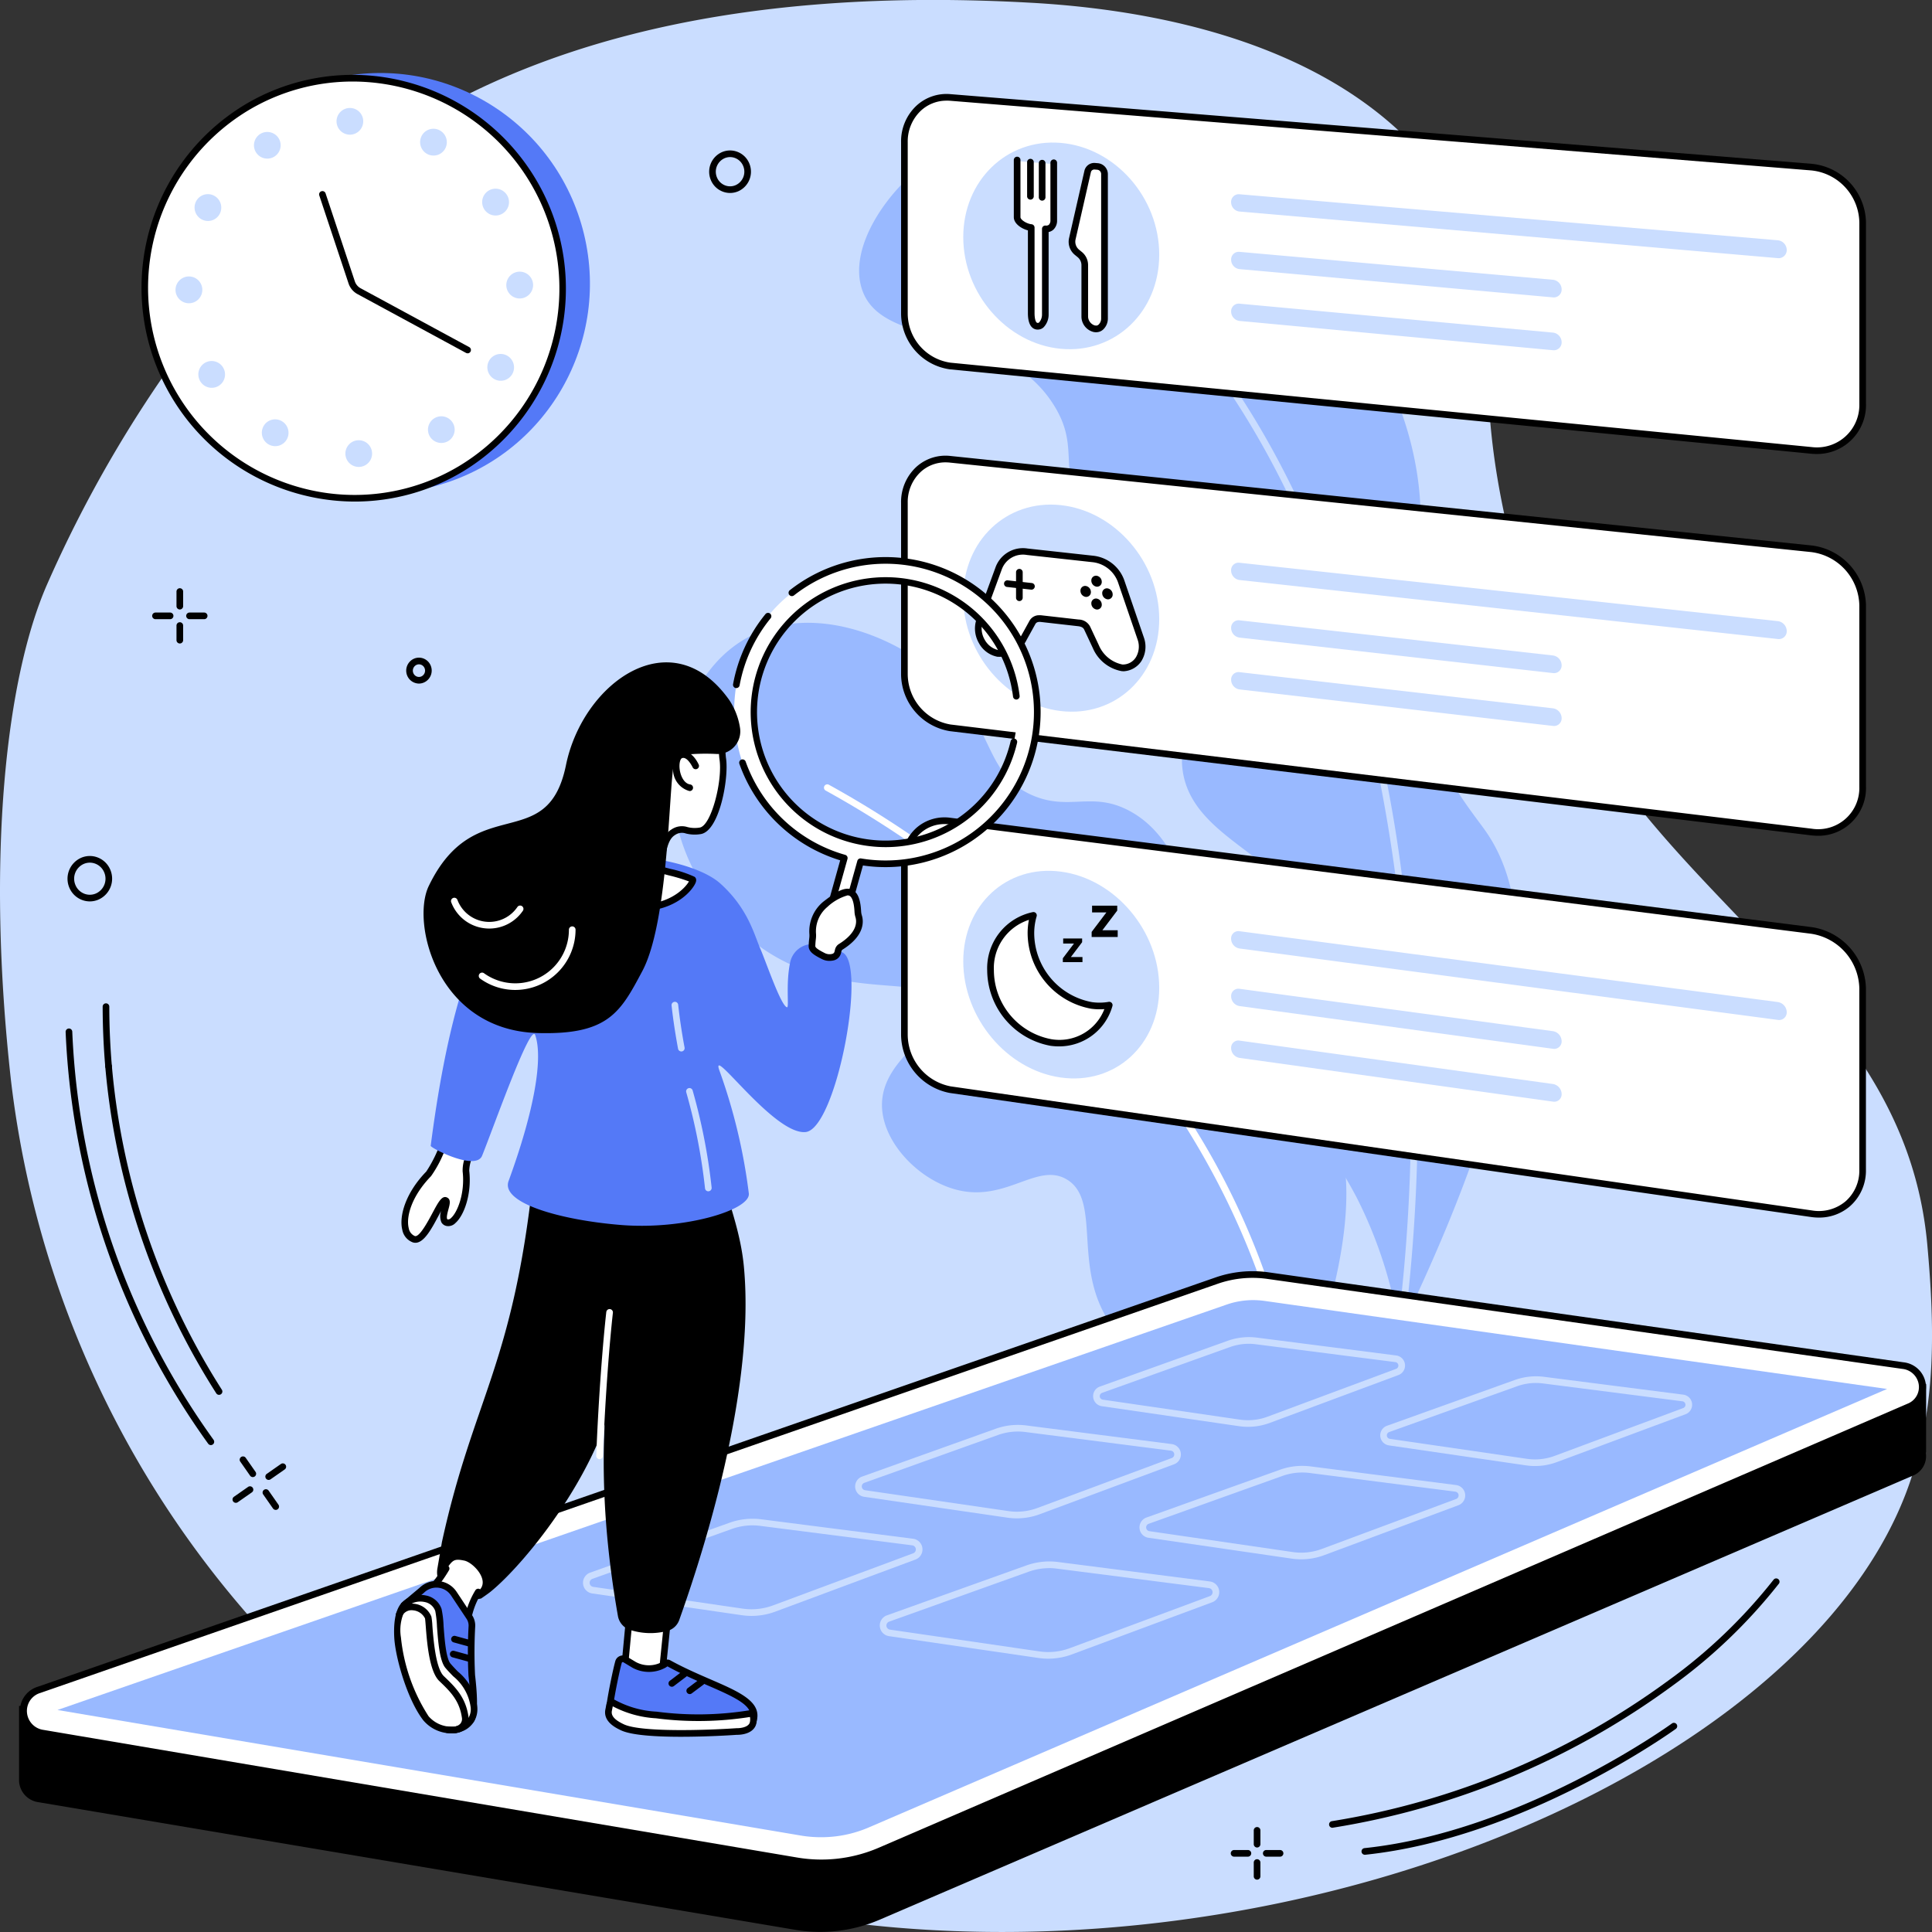 <svg id="Kids_routine_app" data-name="Kids routine app" xmlns="http://www.w3.org/2000/svg" width="215.047" height="215.047" viewBox="0 0 215.047 215.047">
  <rect x="0" y="0" width="215.047" height="215.047" fill="#333333" stroke="none"/>
  <path id="Path_29126" data-name="Path 29126" d="M246.951,251.877c-4.647,10.444-6.868,30.44-4.1,55.31a110.12,110.12,0,0,0,38.19,71.2c56.684,46.909,159.766,16.791,173.507-27.4,2.493-8.016,2.475-15.934,1.613-25.448-2.743-30.259-34.785-39.252-44.5-71.381-8.843-29.238-.125-32.529-8.394-45.527-9.829-15.45-30-20.38-46.8-21.326-30.453-1.715-63.132,3.03-84.8,26.658A140.121,140.121,0,0,0,246.951,251.877Z" transform="translate(-241.637 -186.994)" fill="#caddff"/>
  <g id="Group_26274" data-name="Group 26274" transform="translate(74.881 14.808)">
    <g id="Group_26272" data-name="Group 26272" transform="translate(0 54.509)">
      <path id="Path_29127" data-name="Path 29127" d="M586.99,556.34c1.1-2.572,8.291-19.724,5.5-30.039a11.018,11.018,0,0,0-2.922-5.495c-3.857-3.657-8-.969-11.074-3.648-4.06-3.533.957-10.107-3.248-20.023-1.009-2.378-2.579-6.082-6.27-8.052-4.121-2.2-6.644.024-10.726-1.7-5.091-2.155-4.357-6.964-9.036-11.969-4.929-5.273-14.771-9.593-22.292-5.851-6.558,3.263-8.866,11.42-8.769,17.063.143,8.338,5.606,15.351,11.472,18.711,8.432,4.83,17.258,1.861,18.288,5.173.959,3.084-6.652,5.789-6.472,11.505.126,3.991,4.005,8.03,8.078,9.186,5.645,1.6,9.128-3.049,12.461-1.105,3.494,2.038,1.285,8.1,3.629,13.752C567.542,548.508,572.851,553.567,586.99,556.34Z" transform="translate(-518.149 -468.148)" fill="#99b9ff"/>
      <path id="Path_29128" data-name="Path 29128" d="M638.764,609.484a.37.37,0,0,1-.364-.306c-4.048-23.3-17.894-40.368-28.8-50.588a111.941,111.941,0,0,0-22.919-16.765.37.37,0,1,1,.334-.66A112.762,112.762,0,0,1,610.11,558.05a104.8,104.8,0,0,1,17.537,21.2,83.779,83.779,0,0,1,11.481,29.8.37.37,0,0,1-.3.428A.376.376,0,0,1,638.764,609.484Z" transform="translate(-569.635 -523.134)" fill="#fff"/>
    </g>
    <g id="Group_26273" data-name="Group 26273" transform="translate(20.753)">
      <path id="Path_29129" data-name="Path 29129" d="M662.48,380.449c16.139-33.365,14.726-48.257,9.614-55.63-1.526-2.2-5.156-6.325-7.2-13.312-2.646-9.063-.046-14.134-.073-21.576-.053-14.557-10.127-28.853-21.621-35.984-8.03-4.981-23.62-10.727-33.6-3.422-4.218,3.089-8.568,9.344-6.928,14.03,2.348,6.707,15.4,3.551,21.245,12.668,3.189,4.974.24,7.327,3.671,12.58,5.406,8.278,15.243,6.288,16.972,12.085,1.674,5.614-7.216,8.944-6.232,16.107,1.123,8.172,13.033,9.711,13.257,17.554.133,4.67-4.062,5.086-4.493,10.489-.524,6.574,5.4,9.548,10.626,19.54A49.491,49.491,0,0,1,662.48,380.449Z" transform="translate(-602.325 -247.057)" fill="#99b9ff"/>
      <path id="Path_29130" data-name="Path 29130" d="M722.633,398.9l-.04,0a.37.37,0,0,1-.328-.408c3.15-28.84-.382-59.708-9.447-82.572-6.25-15.764-14.38-25.684-20.1-31.23-6.2-6.008-10.978-8.32-11.025-8.343a.37.37,0,0,1,.318-.668c.2.094,4.914,2.371,11.193,8.452,5.781,5.6,14,15.611,20.3,31.517a155.5,155.5,0,0,1,8.971,36.349A195.172,195.172,0,0,1,723,398.566.37.37,0,0,1,722.633,398.9Z" transform="translate(-661.967 -268.591)" fill="#caddff"/>
    </g>
  </g>
  <g id="Group_26276" data-name="Group 26276" transform="translate(2.125 141.494)">
    <path id="Path_29131" data-name="Path 29131" d="M462.528,753.8H447.316v3.8l-57.955-8.178a12.227,12.227,0,0,0-5.7.548l-124,42.912v-3.241h-9.407V798h0a2.5,2.5,0,0,0,2.182,2.357l84.208,14.2a16.749,16.749,0,0,0,9.377-1.115l115.005-49.427a2.333,2.333,0,0,0,1.457-2.583h.037Z" transform="translate(-250.257 -741.249)"/>
    <g id="Group_26275" data-name="Group 26275" transform="translate(0.09)">
      <path id="Path_29132" data-name="Path 29132" d="M253.856,764.364a2.476,2.476,0,0,0,.444,4.82l83.87,14.2a16.62,16.62,0,0,0,9.339-1.115L462.052,732.84a2.378,2.378,0,0,0-.676-4.572l-70.71-10.018a12.13,12.13,0,0,0-5.675.548Z" transform="translate(-251.752 -717.761)" fill="#fff"/>
      <path id="Path_29133" data-name="Path 29133" d="M339.838,782.859a17.149,17.149,0,0,1-2.865-.241l-83.854-14.2a2.872,2.872,0,0,1-2.487-2.58,2.808,2.808,0,0,1,1.977-2.951L383.72,717.323a12.574,12.574,0,0,1,5.866-.567l70.7,10.018a2.8,2.8,0,0,1,2.466,2.361,2.7,2.7,0,0,1-1.686,2.913L346.541,781.475A16.9,16.9,0,0,1,339.838,782.859Zm-87.095-19.623.134.347a2.085,2.085,0,0,0-1.468,2.192,2.133,2.133,0,0,0,1.847,1.917l83.854,14.2a16.138,16.138,0,0,0,9.108-1.087l114.521-49.427a1.981,1.981,0,0,0,1.237-2.137,2.054,2.054,0,0,0-1.809-1.732l-70.7-10.018a11.749,11.749,0,0,0-5.483.529L252.878,763.583Z" transform="translate(-250.62 -716.633)"/>
    </g>
    <path id="Path_29134" data-name="Path 29134" d="M352.587,789.473a13.6,13.6,0,0,1-2.259-.189L267.6,775.31l130.147-45.128a8.965,8.965,0,0,1,2.943-.494,9.067,9.067,0,0,1,1.265.089l69.294,9.8L357.911,788.381A13.385,13.385,0,0,1,352.587,789.473Z" transform="translate(-263.328 -726.469)" fill="#99b9ff"/>
    <path id="Path_29135" data-name="Path 29135" d="M722.769,756.389a6.955,6.955,0,0,1-1-.073L706.5,754.093a1.131,1.131,0,0,1-.218-2.183l14.239-5.1a7.007,7.007,0,0,1,3.236-.351l15.507,1.987a1.13,1.13,0,0,1,.251,2.181L725.2,755.952A6.989,6.989,0,0,1,722.769,756.389Zm.108-9.244a6.264,6.264,0,0,0-2.106.364l-14.239,5.1a.391.391,0,0,0,.075.755l15.266,2.224a6.249,6.249,0,0,0,3.072-.326l14.312-5.323a.391.391,0,0,0-.086-.754L723.665,747.2A6.2,6.2,0,0,0,722.878,747.145Z" transform="translate(-585.986 -739.066)" fill="#caddff"/>
    <path id="Path_29136" data-name="Path 29136" d="M838.011,774.085a6.933,6.933,0,0,1-1-.072l-15.266-2.224a1.131,1.131,0,0,1-.218-2.183l14.239-5.1a7,7,0,0,1,3.236-.351l15.507,1.986a1.131,1.131,0,0,1,.25,2.181l-14.312,5.323A6.989,6.989,0,0,1,838.011,774.085Zm.108-9.244a6.269,6.269,0,0,0-2.106.364l-14.239,5.1a.391.391,0,0,0,.075.755l15.266,2.224a6.248,6.248,0,0,0,3.072-.326l14.312-5.323a.391.391,0,0,0-.087-.754l-15.507-1.987A6.242,6.242,0,0,0,838.119,764.842Z" transform="translate(-669.272 -752.399)" fill="#caddff"/>
    <path id="Path_29137" data-name="Path 29137" d="M622.459,796.425a7.219,7.219,0,0,1-1.045-.075l-15.958-2.324a1.165,1.165,0,0,1-.224-2.25l14.884-5.327a7.306,7.306,0,0,1,3.375-.366l16.209,2.076a1.165,1.165,0,0,1,.258,2.247L625,795.969A7.294,7.294,0,0,1,622.459,796.425Zm.113-9.662a6.564,6.564,0,0,0-2.207.382l-14.884,5.327a.425.425,0,0,0,.082.821l15.958,2.324a6.549,6.549,0,0,0,3.219-.342l14.961-5.564a.425.425,0,0,0-.094-.82L623.4,786.815A6.53,6.53,0,0,0,622.572,786.762Z" transform="translate(-511.399 -768.915)" fill="#caddff"/>
    <path id="Path_29138" data-name="Path 29138" d="M742.919,814.922a7.239,7.239,0,0,1-1.044-.075l-15.958-2.324a1.165,1.165,0,0,1-.225-2.25l14.884-5.327a7.3,7.3,0,0,1,3.375-.367l16.209,2.077a1.165,1.165,0,0,1,.258,2.247l-14.96,5.564A7.3,7.3,0,0,1,742.919,814.922Zm.114-9.662a6.565,6.565,0,0,0-2.207.382l-14.884,5.327a.425.425,0,0,0,.082.821l15.958,2.324a6.55,6.55,0,0,0,3.219-.341l14.961-5.564a.425.425,0,0,0-.094-.82l-16.209-2.077A6.478,6.478,0,0,0,743.032,805.26Z" transform="translate(-600.21 -782.852)" fill="#caddff"/>
    <path id="Path_29139" data-name="Path 29139" d="M507.779,839.2a7.519,7.519,0,0,1-1.088-.079L490.046,836.7a1.2,1.2,0,0,1-.231-2.316l15.526-5.557a7.6,7.6,0,0,1,3.513-.381l16.908,2.166a1.2,1.2,0,0,1,.266,2.314l-15.605,5.8A7.6,7.6,0,0,1,507.779,839.2Zm.118-10.079a6.866,6.866,0,0,0-2.307.4l-15.526,5.557a.46.46,0,0,0,.089.888L506.8,838.39a6.851,6.851,0,0,0,3.366-.357l15.605-5.8a.46.46,0,0,0-.1-.887l-16.908-2.166A6.815,6.815,0,0,0,507.9,829.122Z" transform="translate(-426.253 -800.831)" fill="#caddff"/>
    <path id="Path_29140" data-name="Path 29140" d="M633.431,858.5a7.551,7.551,0,0,1-1.087-.079L615.7,855.992a1.2,1.2,0,0,1-.231-2.316l15.526-5.557a7.607,7.607,0,0,1,3.513-.381l16.908,2.166a1.2,1.2,0,0,1,.266,2.313l-15.605,5.8A7.591,7.591,0,0,1,633.431,858.5Zm.118-10.079a6.865,6.865,0,0,0-2.308.4l-15.526,5.557a.46.46,0,0,0,.089.887l16.645,2.425a6.856,6.856,0,0,0,3.366-.357l15.605-5.8a.46.46,0,0,0-.1-.887l-16.908-2.166A6.79,6.79,0,0,0,633.549,848.417Z" transform="translate(-518.873 -815.369)" fill="#caddff"/>
  </g>
  <g id="Group_26280" data-name="Group 26280" transform="translate(9.488 2.127)">
    <ellipse id="Ellipse_246" data-name="Ellipse 246" cx="23.25" cy="23.384" rx="23.25" ry="23.384" transform="matrix(0.966, -0.259, 0.259, 0.966, 4.394, 12.814)" fill="#5479f7"/>
    <g id="Group_26279" data-name="Group 26279" transform="translate(0 0)">
      <g id="Group_26277" data-name="Group 26277" transform="translate(0)">
        <ellipse id="Ellipse_247" data-name="Ellipse 247" cx="23.25" cy="23.384" rx="23.25" ry="23.384" transform="matrix(0.939, -0.344, 0.344, 0.939, 0, 16.002)" fill="#fff"/>
        <path id="Path_29141" data-name="Path 29141" d="M329.216,268.3a23.8,23.8,0,0,1-12.267-44.158,23.365,23.365,0,0,1,17.836-2.607,23.8,23.8,0,0,1,6.447,43.429A23.358,23.358,0,0,1,329.216,268.3Zm-.25-46.754a22.619,22.619,0,0,0-11.637,3.231,23.06,23.06,0,0,0,6.249,42.077,22.631,22.631,0,0,0,17.275-2.525,23.05,23.05,0,0,0-11.886-42.783Z" transform="translate(-299.213 -214.598)"/>
      </g>
      <path id="Path_29142" data-name="Path 29142" d="M402.213,291.239a.371.371,0,0,1-.176-.045l-12.072-6.542a2.1,2.1,0,0,1-1-1.191l-3.264-9.816a.37.37,0,0,1,.7-.233l3.264,9.816a1.368,1.368,0,0,0,.649.774l12.072,6.542a.37.37,0,0,1-.176.7Z" transform="translate(-359.658 -254.042)"/>
      <g id="Group_26278" data-name="Group 26278" transform="translate(10.048 9.893)">
        <path id="Path_29143" data-name="Path 29143" d="M359.071,247.284a1.485,1.485,0,1,1-2.038-.521A1.493,1.493,0,0,1,359.071,247.284Z" transform="translate(-347.575 -243.889)" fill="#caddff"/>
        <path id="Path_29144" data-name="Path 29144" d="M331.691,274.84a1.5,1.5,0,0,1,.576,2.032,1.479,1.479,0,0,1-2.021.571,1.5,1.5,0,0,1-.576-2.032A1.479,1.479,0,0,1,331.691,274.84Z" transform="translate(-327.361 -265.058)" fill="#caddff"/>
        <path id="Path_29145" data-name="Path 29145" d="M322.339,311.8a1.492,1.492,0,1,1-1.462,1.51A1.5,1.5,0,0,1,322.339,311.8Z" transform="translate(-320.877 -293.049)" fill="#caddff"/>
        <ellipse id="Ellipse_248" data-name="Ellipse 248" cx="1.485" cy="1.493" rx="1.485" ry="1.493" transform="translate(2.119 28.764) rotate(-20.118)" fill="#caddff"/>
        <path id="Path_29146" data-name="Path 29146" d="M360.034,377.081a1.479,1.479,0,0,1,2.021-.571,1.5,1.5,0,0,1,.576,2.031,1.479,1.479,0,0,1-2.021.571A1.5,1.5,0,0,1,360.034,377.081Z" transform="translate(-350.239 -341.662)" fill="#caddff"/>
        <path id="Path_29147" data-name="Path 29147" d="M397.573,387.207a1.486,1.486,0,1,1,1.509,1.474A1.483,1.483,0,0,1,397.573,387.207Z" transform="translate(-378.664 -348.728)" fill="#caddff"/>
        <path id="Path_29148" data-name="Path 29148" d="M435.053,377.143a1.485,1.485,0,1,1,2.038.521A1.493,1.493,0,0,1,435.053,377.143Z" transform="translate(-406.745 -340.585)" fill="#caddff"/>
        <path id="Path_29149" data-name="Path 29149" d="M462.432,349.587a1.5,1.5,0,0,1-.576-2.032,1.479,1.479,0,0,1,2.02-.571,1.5,1.5,0,0,1,.576,2.031A1.479,1.479,0,0,1,462.432,349.587Z" transform="translate(-426.958 -319.416)" fill="#caddff"/>
        <path id="Path_29150" data-name="Path 29150" d="M471.785,312.629a1.492,1.492,0,1,1,1.462-1.51A1.5,1.5,0,0,1,471.785,312.629Z" transform="translate(-433.443 -291.426)" fill="#caddff"/>
        <path id="Path_29151" data-name="Path 29151" d="M461.626,274.947a1.493,1.493,0,1,1,.512-2.045A1.485,1.485,0,0,1,461.626,274.947Z" transform="translate(-425.231 -263.192)" fill="#caddff"/>
        <ellipse id="Ellipse_249" data-name="Ellipse 249" cx="1.485" cy="1.493" rx="1.485" ry="1.493" transform="matrix(0.939, -0.345, 0.345, 0.939, 26.803, 2.914)" fill="#caddff"/>
        <path id="Path_29152" data-name="Path 29152" d="M396.551,237.221a1.486,1.486,0,1,1-1.509-1.474A1.482,1.482,0,0,1,396.551,237.221Z" transform="translate(-375.656 -235.748)" fill="#caddff"/>
      </g>
    </g>
  </g>
  <g id="Group_26306" data-name="Group 26306" transform="translate(100.297 10.462)">
    <g id="Group_26287" data-name="Group 26287">
      <g id="Group_26281" data-name="Group 26281">
        <path id="Path_29153" data-name="Path 29153" d="M712.622,265.072a5.086,5.086,0,0,1-5.7,5.157l-95.875-9.394a5.91,5.91,0,0,1-5.09-5.884V235.919a4.762,4.762,0,0,1,5.09-4.974l95.875,7.755a6.3,6.3,0,0,1,5.7,6.176Z" transform="translate(-605.59 -230.559)" fill="#fff"/>
        <path id="Path_29154" data-name="Path 29154" d="M706.359,269.5q-.3,0-.6-.03l-95.875-9.394a6.3,6.3,0,0,1-5.423-6.252V234.788a5.426,5.426,0,0,1,1.707-4.053,4.924,4.924,0,0,1,3.782-1.289l95.875,7.755a6.685,6.685,0,0,1,6.037,6.545v20.2a5.44,5.44,0,0,1-5.5,5.554Zm-96.832-39.328a4.176,4.176,0,0,0-2.858,1.111,4.7,4.7,0,0,0-1.469,3.509V253.82a5.542,5.542,0,0,0,4.756,5.516l95.875,9.395a4.716,4.716,0,0,0,5.292-4.789v-20.2a5.932,5.932,0,0,0-5.358-5.807l-95.875-7.755C609.768,230.173,609.647,230.169,609.527,230.169Z" transform="translate(-604.46 -229.429)"/>
      </g>
      <g id="Group_26282" data-name="Group 26282" transform="translate(36.735 11.158)">
        <path id="Path_29155" data-name="Path 29155" d="M815.306,280.89a.9.9,0,0,1-.989.909l-59.932-5.188a1.049,1.049,0,0,1-.925-1.041.852.852,0,0,1,.925-.882l59.932,5.123A1.1,1.1,0,0,1,815.306,280.89Z" transform="translate(-753.46 -274.686)" fill="#caddff"/>
        <path id="Path_29156" data-name="Path 29156" d="M790.251,304.857a.873.873,0,0,1-.963.894l-34.9-3.147a1.053,1.053,0,0,1-.925-1.044.849.849,0,0,1,.925-.878l34.9,3.109A1.084,1.084,0,0,1,790.251,304.857Z" transform="translate(-753.46 -294.27)" fill="#caddff"/>
        <path id="Path_29157" data-name="Path 29157" d="M790.251,328.367a.87.87,0,0,1-.963.891l-34.9-3.26a1.058,1.058,0,0,1-.925-1.047.846.846,0,0,1,.925-.875l34.9,3.222A1.088,1.088,0,0,1,790.251,328.367Z" transform="translate(-753.46 -311.896)" fill="#caddff"/>
      </g>
      <g id="Group_26286" data-name="Group 26286" transform="translate(6.922 5.405)">
        <path id="Path_29158" data-name="Path 29158" d="M654.351,263.83c0,6.368-4.93,11.056-10.974,10.475-6-.577-10.839-6.142-10.839-12.431s4.836-10.986,10.839-10.487C649.421,251.89,654.351,257.462,654.351,263.83Z" transform="translate(-632.538 -251.35)" fill="#caddff"/>
        <g id="Group_26285" data-name="Group 26285" transform="translate(5.626 1.572)">
          <path id="Path_29159" data-name="Path 29159" d="M657.9,259.8v6.226a1.308,1.308,0,0,0,1.2,1.147v9.518c0,.575.305,1.581.852,1.633l.141.013c.547.052.811-.9.811-1.476v-9.528c.6.053.9-.387.9-.963v-6.24Z" transform="translate(-657.271 -259.29)" fill="#fff"/>
          <path id="Path_29160" data-name="Path 29160" d="M658.045,276.972c-.029,0-.058,0-.087,0l-.028,0-.039-.007c-.368-.042-.965-.339-.965-1.826v-9.21c-.729-.188-1.569-.754-1.569-1.464V258.1a.37.37,0,1,1,.74,0v6.361c0,.29.7.739,1.233.787a.37.37,0,0,1,.336.368v9.518c0,.7.156,1.077.311,1.091l.028,0,.034.006a.2.2,0,0,0,.145-.066,1.325,1.325,0,0,0,.312-.875v-9.528a.37.37,0,0,1,.4-.368.469.469,0,0,0,.372-.095.661.661,0,0,0,.165-.493v-6.4a.37.37,0,1,1,.74,0v6.4a1.377,1.377,0,0,1-.406,1.04,1.107,1.107,0,0,1-.535.267v9.178a2.034,2.034,0,0,1-.554,1.423A.934.934,0,0,1,658.045,276.972Z" transform="translate(-655.357 -257.727)"/>
          <g id="Group_26283" data-name="Group 26283" transform="translate(6.103 0.69)">
            <path id="Path_29161" data-name="Path 29161" d="M685.234,278.992c0,.578-.428,1.193-.979,1.141l-.151-.018a1.426,1.426,0,0,1-1.066-1.335v-5.746a1.522,1.522,0,0,0-.556-1.176l-.308-.252a1.517,1.517,0,0,1-.528-1.49l1.71-7.495a.75.75,0,0,1,.8-.6l.32.026a.853.853,0,0,1,.753.866Z" transform="translate(-681.242 -261.655)" fill="#fff"/>
            <path id="Path_29162" data-name="Path 29162" d="M683.188,279.377c-.033,0-.066,0-.1,0l-.158-.018a1.776,1.776,0,0,1-1.393-1.7v-5.746a1.158,1.158,0,0,0-.42-.89l-.308-.252a1.882,1.882,0,0,1-.654-1.858l1.71-7.495a1.122,1.122,0,0,1,1.2-.881l.319.026a1.226,1.226,0,0,1,1.093,1.234v16.073a1.67,1.67,0,0,1-.519,1.2A1.137,1.137,0,0,1,683.188,279.377Zm-.225-18.112a.38.38,0,0,0-.377.31l-1.71,7.495a1.153,1.153,0,0,0,.4,1.121l.308.252a1.879,1.879,0,0,1,.691,1.462v5.746a1.077,1.077,0,0,0,.731.966l.158.019a.385.385,0,0,0,.289-.117.935.935,0,0,0,.277-.657V261.79a.482.482,0,0,0-.414-.5l-.319-.026Z" transform="translate(-680.111 -260.525)"/>
          </g>
          <g id="Group_26284" data-name="Group 26284" transform="translate(1.481 0.246)">
            <path id="Path_29163" data-name="Path 29163" d="M661.736,263.259a.37.37,0,0,1-.37-.37v-3.8a.37.37,0,0,1,.74,0v3.8A.37.37,0,0,1,661.736,263.259Z" transform="translate(-661.366 -258.724)"/>
            <path id="Path_29164" data-name="Path 29164" d="M667.02,263.708a.37.37,0,0,1-.37-.37v-3.8a.37.37,0,1,1,.74,0v3.8A.37.37,0,0,1,667.02,263.708Z" transform="translate(-665.347 -259.061)"/>
          </g>
        </g>
      </g>
    </g>
    <g id="Group_26298" data-name="Group 26298" transform="translate(0 40.262)">
      <g id="Group_26288" data-name="Group 26288">
        <path id="Path_29165" data-name="Path 29165" d="M712.622,430.73a4.954,4.954,0,0,1-5.7,5.026l-95.875-11.6a6.082,6.082,0,0,1-5.09-6V399.118a4.637,4.637,0,0,1,5.09-4.856l95.875,9.964a6.488,6.488,0,0,1,5.7,6.307Z" transform="translate(-605.59 -393.865)" fill="#fff"/>
        <path id="Path_29166" data-name="Path 29166" d="M706.489,435.037a6.145,6.145,0,0,1-.739-.045l-95.875-11.6a6.471,6.471,0,0,1-5.415-6.368V397.988a5.31,5.31,0,0,1,1.706-4.015,4.839,4.839,0,0,1,3.792-1.209l95.875,9.964a6.87,6.87,0,0,1,6.029,6.675v20.2a5.3,5.3,0,0,1-5.373,5.437Zm-97.072-41.562a4.07,4.07,0,0,0-2.755,1.047,4.58,4.58,0,0,0-1.462,3.466V417.02a5.713,5.713,0,0,0,4.764,5.634l95.875,11.6a4.584,4.584,0,0,0,5.283-4.658V409.4a6.114,6.114,0,0,0-5.366-5.939L609.881,393.5A4.465,4.465,0,0,0,609.416,393.475Z" transform="translate(-604.46 -392.735)"/>
      </g>
      <g id="Group_26289" data-name="Group 26289" transform="translate(36.735 11.908)">
        <path id="Path_29167" data-name="Path 29167" d="M815.306,448.646a.872.872,0,0,1-.989.886l-59.932-6.569a1.079,1.079,0,0,1-.925-1.062.83.83,0,0,1,.925-.86l59.932,6.5A1.134,1.134,0,0,1,815.306,448.646Z" transform="translate(-753.46 -441.036)" fill="#caddff"/>
        <path id="Path_29168" data-name="Path 29168" d="M790.251,472.036a.851.851,0,0,1-.963.872l-34.9-3.951a1.084,1.084,0,0,1-.925-1.066.827.827,0,0,1,.925-.857l34.9,3.913A1.116,1.116,0,0,1,790.251,472.036Z" transform="translate(-753.46 -460.62)" fill="#caddff"/>
        <path id="Path_29169" data-name="Path 29169" d="M790.251,495.545a.847.847,0,0,1-.963.869l-34.9-4.064a1.088,1.088,0,0,1-.925-1.068.824.824,0,0,1,.925-.854l34.9,4.027A1.12,1.12,0,0,1,790.251,495.545Z" transform="translate(-753.46 -478.245)" fill="#caddff"/>
      </g>
      <g id="Group_26297" data-name="Group 26297" transform="translate(6.922 5.441)">
        <path id="Path_29170" data-name="Path 29170" d="M654.351,427.559c0,6.368-4.93,10.943-10.974,10.223-6-.715-10.839-6.39-10.839-12.68s4.836-10.875,10.839-10.238C649.421,415.506,654.351,421.191,654.351,427.559Z" transform="translate(-632.538 -414.805)" fill="#caddff"/>
        <g id="Group_26296" data-name="Group 26296" transform="translate(1.301 4.857)">
          <g id="Group_26290" data-name="Group 26290">
            <path id="Path_29171" data-name="Path 29171" d="M657.419,445.743l-2.179-6.364a3.787,3.787,0,0,0-3.2-2.555l-3.415-.373-.48-.052-3.387-.37a2.866,2.866,0,0,0-3.166,1.842l-2.14,5.847A2.852,2.852,0,0,0,639.7,446a2.688,2.688,0,0,0,1.775,1.344l.025,0a2.981,2.981,0,0,0,2.878-1.7l.962-1.743a.9.9,0,0,1,.978-.424l1.818.206.48.054,1.836.208a1.123,1.123,0,0,1,.984.6l.97,2.07a3.982,3.982,0,0,0,2.914,2.339l.025,0a2.062,2.062,0,0,0,1.807-.951A2.679,2.679,0,0,0,657.419,445.743Z" transform="translate(-638.944 -435.635)" fill="#fff"/>
            <path id="Path_29172" data-name="Path 29172" d="M654.388,448.2a1.879,1.879,0,0,1-.212-.012l-.026,0a4.325,4.325,0,0,1-3.205-2.548l-.97-2.07c-.076-.161-.217-.332-.691-.386l-4.135-.469c-.306-.035-.511.042-.609.228l-.966,1.75a3.353,3.353,0,0,1-3.244,1.893l-.026,0a2.99,2.99,0,0,1-2.047-1.517,3.22,3.22,0,0,1-.29-2.6l2.141-5.849a3.247,3.247,0,0,1,3.554-2.083l7.282.8a4.138,4.138,0,0,1,3.514,2.8l2.178,6.363v0a3.028,3.028,0,0,1-.313,2.595A2.526,2.526,0,0,1,654.388,448.2Zm-9.37-6.237a1.941,1.941,0,0,1,.214.012l4.135.469a1.46,1.46,0,0,1,1.277.807l.97,2.071a3.627,3.627,0,0,0,2.621,2.128l.026,0a1.713,1.713,0,0,0,1.464-.8,2.317,2.317,0,0,0,.212-1.925l-2.179-6.363a3.406,3.406,0,0,0-2.895-2.307l-7.282-.8a2.5,2.5,0,0,0-2.778,1.6l-2.141,5.849a2.5,2.5,0,0,0,.225,1.964,2.332,2.332,0,0,0,1.5,1.17l.026,0a2.638,2.638,0,0,0,2.507-1.509l.966-1.75A1.208,1.208,0,0,1,645.019,441.968Z" transform="translate(-637.814 -434.506)"/>
          </g>
          <g id="Group_26295" data-name="Group 26295" transform="translate(3.225 2.298)">
            <g id="Group_26291" data-name="Group 26291">
              <path id="Path_29173" data-name="Path 29173" d="M656.736,447.41a.37.37,0,0,1-.37-.37V444.2a.37.37,0,0,1,.74,0v2.844A.37.37,0,0,1,656.736,447.41Z" transform="translate(-655.017 -443.826)"/>
              <path id="Path_29174" data-name="Path 29174" d="M653.965,450.024l-.041,0-2.7-.3a.37.37,0,0,1,.082-.735l2.7.3a.37.37,0,0,1-.04.737Z" transform="translate(-650.895 -447.712)"/>
            </g>
            <g id="Group_26294" data-name="Group 26294" transform="translate(8.519 0.761)">
              <g id="Group_26292" data-name="Group 26292" transform="translate(1.21)">
                <path id="Path_29175" data-name="Path 29175" d="M691.519,447.589a.522.522,0,0,1-.581.544.682.682,0,0,1-.58-.673.522.522,0,0,1,.58-.544A.682.682,0,0,1,691.519,447.589Z" transform="translate(-690.358 -446.913)"/>
                <path id="Path_29176" data-name="Path 29176" d="M691.519,457.894a.522.522,0,0,1-.581.544.683.683,0,0,1-.58-.674.522.522,0,0,1,.58-.544A.683.683,0,0,1,691.519,457.894Z" transform="translate(-690.358 -454.677)"/>
              </g>
              <g id="Group_26293" data-name="Group 26293" transform="translate(0 1.136)">
                <path id="Path_29177" data-name="Path 29177" d="M695.854,453.832a.683.683,0,0,1-.581-.674.522.522,0,0,1,.581-.544.683.683,0,0,1,.582.674A.522.522,0,0,1,695.854,453.832Z" transform="translate(-692.851 -452.342)"/>
                <path id="Path_29178" data-name="Path 29178" d="M686.03,452.74a.682.682,0,0,1-.58-.673.521.521,0,0,1,.58-.544.681.681,0,0,1,.58.673A.521.521,0,0,1,686.03,452.74Z" transform="translate(-685.45 -451.52)"/>
              </g>
            </g>
          </g>
        </g>
      </g>
    </g>
    <g id="Group_26305" data-name="Group 26305" transform="translate(0 80.522)">
      <g id="Group_26299" data-name="Group 26299" transform="translate(0 0)">
        <path id="Path_29179" data-name="Path 29179" d="M712.622,596.379a4.827,4.827,0,0,1-5.7,4.894L611.05,587.46a6.259,6.259,0,0,1-5.09-6.119V562.309a4.516,4.516,0,0,1,5.09-4.739l95.875,12.174a6.678,6.678,0,0,1,5.7,6.439Z" transform="translate(-605.59 -557.161)" fill="#fff"/>
        <path id="Path_29180" data-name="Path 29180" d="M706.617,600.573a6.11,6.11,0,0,1-.875-.064L609.867,586.7a6.651,6.651,0,0,1-5.407-6.485V561.179a5.2,5.2,0,0,1,1.7-3.978,4.757,4.757,0,0,1,3.8-1.128l95.875,12.173a7.062,7.062,0,0,1,6.021,6.805v20.2a5.274,5.274,0,0,1-1.783,4.066A5.22,5.22,0,0,1,706.617,600.573Zm-97.31-43.8a3.968,3.968,0,0,0-2.654.986,4.468,4.468,0,0,0-1.454,3.423v19.032a5.889,5.889,0,0,0,4.772,5.753l95.875,13.813a4.618,4.618,0,0,0,3.748-1.021,4.546,4.546,0,0,0,1.527-3.507v-20.2a6.3,6.3,0,0,0-5.374-6.072l-95.875-12.173A4.478,4.478,0,0,0,609.307,556.771Z" transform="translate(-604.46 -556.031)"/>
      </g>
      <g id="Group_26300" data-name="Group 26300" transform="translate(36.735 12.661)">
        <path id="Path_29181" data-name="Path 29181" d="M815.306,616.4a.849.849,0,0,1-.989.863l-59.932-7.95a1.111,1.111,0,0,1-.925-1.084.808.808,0,0,1,.925-.839l59.932,7.885A1.167,1.167,0,0,1,815.306,616.4Z" transform="translate(-753.46 -607.384)" fill="#caddff"/>
        <path id="Path_29182" data-name="Path 29182" d="M790.251,639.212a.829.829,0,0,1-.963.85l-34.9-4.755a1.116,1.116,0,0,1-.925-1.087.805.805,0,0,1,.925-.836l34.9,4.718A1.148,1.148,0,0,1,790.251,639.212Z" transform="translate(-753.46 -626.968)" fill="#caddff"/>
        <path id="Path_29183" data-name="Path 29183" d="M790.251,662.722a.826.826,0,0,1-.963.846l-34.9-4.869a1.12,1.12,0,0,1-.925-1.09.8.8,0,0,1,.925-.833l34.9,4.831A1.153,1.153,0,0,1,790.251,662.722Z" transform="translate(-753.46 -644.593)" fill="#caddff"/>
      </g>
      <g id="Group_26304" data-name="Group 26304" transform="translate(6.922 5.944)">
        <path id="Path_29184" data-name="Path 29184" d="M654.351,593.177c0,6.368-4.93,10.829-10.974,9.969-6-.854-10.839-6.641-10.839-12.931s4.836-10.763,10.839-9.987C649.421,581.009,654.351,586.809,654.351,593.177Z" transform="translate(-632.538 -580.14)" fill="#caddff"/>
        <g id="Group_26301" data-name="Group 26301" transform="translate(2.664 4.589)">
          <path id="Path_29185" data-name="Path 29185" d="M656.1,610.277a8.2,8.2,0,0,1-6.76-8.019,7.027,7.027,0,0,1,.286-2.007,5.975,5.975,0,0,0-4.781,6.139,8.2,8.2,0,0,0,6.726,8.014,5.779,5.779,0,0,0,6.489-4.16A6.278,6.278,0,0,1,656.1,610.277Z" transform="translate(-644.472 -599.882)" fill="#fff"/>
          <path id="Path_29186" data-name="Path 29186" d="M651.32,613.706a6.717,6.717,0,0,1-.934-.066,8.6,8.6,0,0,1-7.044-8.38,6.379,6.379,0,0,1,5.083-6.5.37.37,0,0,1,.421.469,6.669,6.669,0,0,0-.271,1.9,7.839,7.839,0,0,0,6.441,7.652,5.92,5.92,0,0,0,1.845-.031.369.369,0,0,1,.419.47A6.154,6.154,0,0,1,651.32,613.706Zm-3.333-14.084a5.629,5.629,0,0,0-3.9,5.638,7.836,7.836,0,0,0,6.407,7.648,5.36,5.36,0,0,0,5.891-3.351,6.77,6.77,0,0,1-1.464-.043,8.6,8.6,0,0,1-7.079-8.385A7.534,7.534,0,0,1,647.986,599.622Z" transform="translate(-643.342 -598.752)"/>
        </g>
        <g id="Group_26302" data-name="Group 26302" transform="translate(11.086 7.531)">
          <path id="Path_29187" data-name="Path 29187" d="M678.4,612.751h1.287v.567h-2.184v-.428l1.238-1.637h-1.2v-.567h2.109v.414Z" transform="translate(-677.505 -610.686)"/>
        </g>
        <g id="Group_26303" data-name="Group 26303" transform="translate(14.292 3.878)">
          <path id="Path_29188" data-name="Path 29188" d="M691.7,598.609h1.707v.752h-2.9v-.568l1.642-2.171h-1.594v-.752h2.8v.549Z" transform="translate(-690.509 -595.87)"/>
        </g>
      </g>
    </g>
  </g>
  <g id="Group_26314" data-name="Group 26314" transform="translate(7.305 16.747)">
    <g id="Group_26307" data-name="Group 26307" transform="translate(9.634 48.727)">
      <path id="Path_29189" data-name="Path 29189" d="M321.687,443.349a.37.37,0,0,1-.37-.37v-1.625a.37.37,0,0,1,.74,0v1.625A.37.37,0,0,1,321.687,443.349Z" transform="translate(-318.611 -440.984)"/>
      <path id="Path_29190" data-name="Path 29190" d="M321.687,458.707a.37.37,0,0,1-.37-.37v-1.625a.37.37,0,0,1,.74,0v1.625A.37.37,0,0,1,321.687,458.707Z" transform="translate(-318.611 -452.556)"/>
      <path id="Path_29191" data-name="Path 29191" d="M312.337,452.7h-1.625a.37.37,0,1,1,0-.74h1.625a.37.37,0,1,1,0,.74Z" transform="translate(-310.342 -449.253)"/>
      <path id="Path_29192" data-name="Path 29192" d="M327.7,452.7H326.07a.37.37,0,0,1,0-.74H327.7a.37.37,0,0,1,0,.74Z" transform="translate(-321.914 -449.253)"/>
    </g>
    <g id="Group_26310" data-name="Group 26310" transform="translate(0 94.931)">
      <g id="Group_26308" data-name="Group 26308">
        <path id="Path_29193" data-name="Path 29193" d="M288.644,616.471a.37.37,0,0,1-.368-.338c-.189-2.211-.286-4.457-.289-6.675a.37.37,0,0,1,.369-.37h0a.37.37,0,0,1,.37.369c0,2.2.1,4.423.286,6.613a.37.37,0,0,1-.337.4Z" transform="translate(-283.865 -609.087)"/>
        <path id="Path_29194" data-name="Path 29194" d="M301.823,672.971a.369.369,0,0,1-.312-.171,80.622,80.622,0,0,1-12.355-36.363.37.37,0,1,1,.737-.063A79.891,79.891,0,0,0,302.134,672.4a.37.37,0,0,1-.311.569Z" transform="translate(-284.745 -629.391)"/>
        <path id="Path_29195" data-name="Path 29195" d="M287.435,666.861a.37.37,0,0,1-.3-.153,84.5,84.5,0,0,1-15.866-45.819.37.37,0,1,1,.739-.03,83.759,83.759,0,0,0,15.727,45.416.37.37,0,0,1-.3.586Z" transform="translate(-271.268 -617.689)"/>
      </g>
      <g id="Group_26309" data-name="Group 26309" transform="translate(18.577 50.425)">
        <path id="Path_29196" data-name="Path 29196" d="M351.282,815.925a.369.369,0,0,1-.3-.158l-1.095-1.568a.37.37,0,0,1,.607-.423l1.095,1.568a.37.37,0,0,1-.092.515A.366.366,0,0,1,351.282,815.925Z" transform="translate(-349.028 -813.617)"/>
        <path id="Path_29197" data-name="Path 29197" d="M361.625,830.743a.369.369,0,0,1-.3-.158l-1.095-1.568a.37.37,0,0,1,.607-.423l1.095,1.568a.37.37,0,0,1-.3.582Z" transform="translate(-356.821 -824.782)"/>
        <path id="Path_29198" data-name="Path 29198" d="M346.989,828.993a.37.37,0,0,1-.212-.673l1.568-1.095a.37.37,0,1,1,.423.607l-1.568,1.095A.367.367,0,0,1,346.989,828.993Z" transform="translate(-346.619 -823.82)"/>
        <path id="Path_29199" data-name="Path 29199" d="M361.807,818.649a.37.37,0,0,1-.212-.673l1.568-1.095a.37.37,0,1,1,.423.607l-1.568,1.095A.367.367,0,0,1,361.807,818.649Z" transform="translate(-357.784 -816.026)"/>
      </g>
    </g>
    <path id="Path_29200" data-name="Path 29200" d="M417.579,473.619a1.4,1.4,0,0,1-.508-.1,1.418,1.418,0,0,1-.792-.767,1.451,1.451,0,0,1,.726-1.894,1.392,1.392,0,0,1,1.081-.028,1.421,1.421,0,0,1,.792.767,1.452,1.452,0,0,1-.726,1.894A1.4,1.4,0,0,1,417.579,473.619Zm0-2.141a.655.655,0,0,0-.271.059.709.709,0,0,0-.35.927.684.684,0,0,0,.381.371.657.657,0,0,0,.511-.013.709.709,0,0,0,.349-.927.684.684,0,0,0-.381-.371A.657.657,0,0,0,417.578,471.477Z" transform="translate(-378.25 -414.279)"/>
    <path id="Path_29201" data-name="Path 29201" d="M274.6,559.962a2.442,2.442,0,0,1-.887-.168,2.484,2.484,0,0,1-1.387-1.344,2.546,2.546,0,0,1,1.27-3.325,2.43,2.43,0,0,1,1.888-.049,2.483,2.483,0,0,1,1.387,1.344,2.546,2.546,0,0,1-1.27,3.324A2.438,2.438,0,0,1,274.6,559.962Zm0-4.312a1.7,1.7,0,0,0-.7.151,1.8,1.8,0,0,0-.894,2.357,1.748,1.748,0,0,0,.976.947,1.694,1.694,0,0,0,1.317-.034,1.8,1.8,0,0,0,.894-2.357,1.747,1.747,0,0,0-.976-.948A1.705,1.705,0,0,0,274.6,555.65Z" transform="translate(-271.906 -476.376)"/>
    <path id="Path_29202" data-name="Path 29202" d="M547.2,259.655a2.288,2.288,0,0,1-.831-.157,2.324,2.324,0,0,1-1.3-1.259,2.385,2.385,0,0,1,1.19-3.113,2.276,2.276,0,0,1,1.769-.046,2.325,2.325,0,0,1,1.3,1.259,2.385,2.385,0,0,1-1.19,3.114A2.286,2.286,0,0,1,547.2,259.655Zm-.637-3.855a1.642,1.642,0,0,0-.814,2.146,1.591,1.591,0,0,0,.888.862,1.54,1.54,0,0,0,1.2-.031,1.642,1.642,0,0,0,.814-2.146,1.592,1.592,0,0,0-.888-.863A1.543,1.543,0,0,0,546.559,255.8Z" transform="translate(-473.242 -254.923)"/>
    <g id="Group_26313" data-name="Group 26313" transform="translate(129.69 158.916)">
      <g id="Group_26311" data-name="Group 26311" transform="translate(0 27.702)">
        <path id="Path_29203" data-name="Path 29203" d="M764.056,969.862a.37.37,0,0,1-.37-.37v-1.536a.37.37,0,1,1,.74,0v1.536A.37.37,0,0,1,764.056,969.862Z" transform="translate(-761.128 -967.586)"/>
        <path id="Path_29204" data-name="Path 29204" d="M764.056,984.38a.37.37,0,0,1-.37-.37v-1.536a.37.37,0,1,1,.74,0v1.536A.37.37,0,0,1,764.056,984.38Z" transform="translate(-761.128 -978.525)"/>
        <path id="Path_29205" data-name="Path 29205" d="M755.217,978.7h-1.536a.37.37,0,1,1,0-.74h1.536a.37.37,0,1,1,0,.74Z" transform="translate(-753.311 -975.403)"/>
        <path id="Path_29206" data-name="Path 29206" d="M769.736,978.7H768.2a.37.37,0,1,1,0-.74h1.536a.37.37,0,1,1,0,.74Z" transform="translate(-764.25 -975.403)"/>
      </g>
      <g id="Group_26312" data-name="Group 26312" transform="translate(10.938)">
        <path id="Path_29207" data-name="Path 29207" d="M798.044,883.009a.37.37,0,0,1-.061-.734A86.484,86.484,0,0,0,835.4,866.651a58.467,58.467,0,0,0,11.767-11.269.37.37,0,0,1,.6.428,59.135,59.135,0,0,1-11.9,11.413A87.211,87.211,0,0,1,798.107,883,.392.392,0,0,1,798.044,883.009Z" transform="translate(-797.675 -855.226)"/>
        <path id="Path_29208" data-name="Path 29208" d="M812.707,935.223a.37.37,0,0,1-.038-.738c17.55-1.84,34.055-13.755,34.22-13.875a.37.37,0,0,1,.436.6c-.166.121-16.828,12.152-34.579,14.013Z" transform="translate(-808.723 -904.437)"/>
      </g>
    </g>
  </g>
  <g id="Group_26330" data-name="Group 26330" transform="translate(43.864 62.02)">
    <g id="Group_26315" data-name="Group 26315" transform="translate(37.728)">
      <path id="Path_29209" data-name="Path 29209" d="M563.4,401.94a15.664,15.664,0,0,0-3.536,7.643l-.052.362a18.16,18.16,0,0,0,.738,8.324,16.906,16.906,0,0,0,11.326,10.61l-1.942,6.947a.927.927,0,0,0,.691,1.154.962.962,0,0,0,1.107-.705l1.954-6.987a16.885,16.885,0,1,0-7.644-29.932A15.679,15.679,0,0,0,563.4,401.94Zm27.628,8.936a14.73,14.73,0,0,1-.137,4.392l-.044.24a14.641,14.641,0,1,1,.181-4.632Z" transform="translate(-559.497 -395.385)" fill="#fff"/>
      <path id="Path_29210" data-name="Path 29210" d="M570.429,436.264a1.3,1.3,0,0,1-1.248-1.645l1.844-6.6a17.276,17.276,0,0,1-11.22-10.739.37.37,0,1,1,.7-.247,16.535,16.535,0,0,0,11.077,10.377.37.37,0,0,1,.256.456l-1.942,6.947a.557.557,0,0,0,.386.686.557.557,0,0,0,.686-.386l1.968-7.038a.369.369,0,0,1,.417-.265,16.515,16.515,0,1,0-7.476-29.276.37.37,0,0,1-.457-.582,17.255,17.255,0,1,1,8.139,30.639l-1.879,6.721A1.3,1.3,0,0,1,570.429,436.264Zm5.663-9.714A15.023,15.023,0,1,1,591,409.725a.37.37,0,0,1-.734.088,14.3,14.3,0,1,0-.268,4.941.37.37,0,1,1,.721.167,15.016,15.016,0,0,1-14.626,11.629Zm-16.623-17.7a.364.364,0,0,1-.067-.006.37.37,0,0,1-.3-.43,17.262,17.262,0,0,1,3.613-7.811.37.37,0,0,1,.572.469,16.514,16.514,0,0,0-3.458,7.476A.37.37,0,0,1,559.469,408.846Z" transform="translate(-559.098 -394.278)"/>
    </g>
    <g id="Group_26319" data-name="Group 26319" transform="translate(23.486 117.248)">
      <g id="Group_26316" data-name="Group 26316" transform="translate(1.688)">
        <path id="Path_29211" data-name="Path 29211" d="M510.36,871.346l-.681,7.232a.348.348,0,0,0,.294.4l3.591.222a.308.308,0,0,0,.31-.29l.667-6.573Z" transform="translate(-509.307 -870.976)" fill="#fff"/>
        <path id="Path_29212" data-name="Path 29212" d="M512.451,878.441h-.041l-3.591-.222a.662.662,0,0,1-.469-.241.758.758,0,0,1-.17-.571l.681-7.225a.369.369,0,0,1,.454-.325l4.181.993a.369.369,0,0,1,.282.4l-.667,6.573A.678.678,0,0,1,512.451,878.441Zm-3.534-.958,3.463.214.63-6.2-3.452-.82-.642,6.809Z" transform="translate(-508.177 -869.845)"/>
      </g>
      <g id="Group_26317" data-name="Group 26317" transform="translate(0.154 4.994)">
        <path id="Path_29213" data-name="Path 29213" d="M504.425,891.97c-.238.854-.741,3.261-.951,4.71a1.813,1.813,0,0,0,1.321,2.006c2.485.672,8.425.643,13.369.861a1.273,1.273,0,0,0,1.24-.971c.941-2.783-4.257-3.645-9.394-6.474a.3.3,0,0,0-.318.017c-.059.042-.134.094-.223.15a3.44,3.44,0,0,1-3.287.024l-1.025-.616A.5.5,0,0,0,504.425,891.97Z" transform="translate(-503.085 -891.234)" fill="#5479f7"/>
        <path id="Path_29214" data-name="Path 29214" d="M517.076,898.786l-.059,0c-1.264-.056-2.612-.1-3.916-.135-3.931-.117-7.644-.228-9.534-.739a2.182,2.182,0,0,1-1.591-2.416c.211-1.448.713-3.866.961-4.756a.865.865,0,0,1,1.28-.511l1.025.616a3.062,3.062,0,0,0,2.9-.019c.082-.052.152-.1.207-.139a.664.664,0,0,1,.711-.04c1.543.85,3.107,1.527,4.486,2.125,3.265,1.414,5.844,2.531,5.079,4.792A1.654,1.654,0,0,1,517.076,898.786Zm-13.3-7.943a.129.129,0,0,0-.046.009.127.127,0,0,0-.076.086c-.241.862-.74,3.278-.942,4.664a1.442,1.442,0,0,0,1.052,1.6c1.806.489,5.648.6,9.363.714,1.307.039,2.657.079,3.926.135a.9.9,0,0,0,.874-.72c.521-1.541-1.339-2.433-4.673-3.877-1.384-.6-2.951-1.278-4.512-2.135-.057.04-.124.085-.2.134a3.827,3.827,0,0,1-3.676.029l-1.025-.616A.123.123,0,0,0,503.773,890.842Zm-.478,0h0Z" transform="translate(-501.954 -890.102)"/>
      </g>
      <g id="Group_26318" data-name="Group 26318" transform="translate(0 9.881)">
        <path id="Path_29215" data-name="Path 29215" d="M502.854,912.267c0,.025-.008.043-.009.05-.132.909.731,1.467,1.556,1.854,2.448,1.149,12.334.491,12.716.465h.021c.123,0,1.378,0,1.74-.779a1.322,1.322,0,0,0,.09-.361,1.8,1.8,0,0,0-.033-.626.3.3,0,0,0-.367-.23,35.987,35.987,0,0,1-10.4.153,11.043,11.043,0,0,1-4.743-1.329.3.3,0,0,0-.451.2C502.938,911.842,502.9,912.053,502.854,912.267Z" transform="translate(-502.461 -911.053)" fill="#fff"/>
        <path id="Path_29216" data-name="Path 29216" d="M509.779,914.092c-2.686,0-5.472-.153-6.667-.714-.535-.251-1.957-.918-1.765-2.242,0-.013.006-.036.013-.069l.118-.6a.672.672,0,0,1,1-.45,10.8,10.8,0,0,0,4.593,1.279,35.552,35.552,0,0,0,10.269-.144.662.662,0,0,1,.514.077.682.682,0,0,1,.306.43,2.168,2.168,0,0,1,.038.755,1.631,1.631,0,0,1-.121.468c-.449.969-1.813,1-2.081.992C515.456,913.914,512.676,914.092,509.779,914.092Zm-7.594-3.389-.1.506h0l-.007.036c-.078.536.338.988,1.348,1.463,1.885.885,9.023.669,12.534.43h.052c.392,0,1.185-.1,1.4-.564a.921.921,0,0,0,.058-.254,1.387,1.387,0,0,0-.014-.431,36.835,36.835,0,0,1-10.461.145A11.715,11.715,0,0,1,502.185,910.7Zm-.463.435h0Z" transform="translate(-501.329 -909.924)"/>
      </g>
      <path id="Path_29217" data-name="Path 29217" d="M530.344,898.493a.37.37,0,0,1-.224-.664l1.5-1.142a.37.37,0,1,1,.448.589l-1.5,1.142A.368.368,0,0,1,530.344,898.493Z" transform="translate(-522.912 -890.012)"/>
      <path id="Path_29218" data-name="Path 29218" d="M538.427,902.287a.37.37,0,0,1-.222-.666l1.312-.985a.37.37,0,1,1,.444.592l-1.312.984A.367.367,0,0,1,538.427,902.287Z" transform="translate(-529.002 -892.99)"/>
    </g>
    <g id="Group_26321" data-name="Group 26321" transform="translate(4.787 63.268)">
      <g id="Group_26320" data-name="Group 26320">
        <path id="Path_29219" data-name="Path 29219" d="M436.169,670.369c-2.265,20.85-6.657,24.478-10.141,40.411l-.506,2.947a2.538,2.538,0,0,0,1.177,2.607,4.611,4.611,0,0,0,3.685.747s.724-.489,1.043-.746c3.858-3.113,12.946-14.174,14.221-24.446.661-5.322,2.215-14.321,3-19.591C449.021,669.79,436.519,667.138,436.169,670.369Z" transform="translate(-425.485 -664.443)"/>
        <path id="Path_29220" data-name="Path 29220" d="M503.364,655.869a37.624,37.624,0,0,1-.708,15.327c-2.032,8.487-2.932,19.659-.365,34.247a1.983,1.983,0,0,0,1.309,1.57,7.355,7.355,0,0,0,4.224.122,1.918,1.918,0,0,0,1.3-1.211c1.639-4.622,8.6-24.5,7.193-39.34-.522-5.51-3.021-9.886-3.634-15.688Z" transform="translate(-482.169 -650.897)"/>
        <path id="Path_29221" data-name="Path 29221" d="M497.717,750.476H497.7a.37.37,0,0,1-.355-.384c.272-6.869.772-12.9,1.118-15.98a.37.37,0,1,1,.735.082c-.344,3.066-.842,9.078-1.113,15.927A.37.37,0,0,1,497.717,750.476Z" transform="translate(-479.63 -713.348)" fill="#fff"/>
      </g>
    </g>
    <g id="Group_26324" data-name="Group 26324" transform="translate(0 111.594)">
      <path id="Path_29222" data-name="Path 29222" d="M424.816,854.049a8.943,8.943,0,0,1,1.554-4.005c.723-1.161-1.034-2.912-1.928-3.046-1.492-.307-1.254.165-2.96,2.353l-1.336,1.644S424.462,855.821,424.816,854.049Z" transform="translate(-416.675 -846.914)" fill="#fff"/>
      <path id="Path_29223" data-name="Path 29223" d="M423.29,856.718c-1.224,0-3.562-2.46-4.551-3.565a.37.37,0,0,1-.01-.481L420,851.124a13.747,13.747,0,0,0,1.011-1.494.37.37,0,1,1,.634.38,14.436,14.436,0,0,1-1.068,1.576l-1.072,1.308c1.635,1.785,3.405,3.231,3.794,3.085a.816.816,0,0,0,.026-.09,8.97,8.97,0,0,1,1.266-3.662.37.37,0,1,1,.635.38,8.33,8.33,0,0,0-1.176,3.427.782.782,0,0,1-.558.659A.752.752,0,0,1,423.29,856.718Z" transform="translate(-415.544 -848.825)"/>
      <g id="Group_26322" data-name="Group 26322" transform="translate(0.458 2.359)">
        <path id="Path_29224" data-name="Path 29224" d="M416.974,861.628l-1.728-2.607a2.324,2.324,0,0,0-3.563-.376l-1.978,1.659a5.075,5.075,0,0,0-.258,1.877,15.521,15.521,0,0,0,1.061,3.679c.918,2.084,3.458,6.27,4.363,7.741.189.308.664.613.994.465a4.624,4.624,0,0,0,1.191-.859c.607-.57.4-3.234.186-5.088a52.5,52.5,0,0,1,.015-5.474A1.713,1.713,0,0,0,416.974,861.628Z" transform="translate(-409.055 -857.611)" fill="#5479f7"/>
        <path id="Path_29225" data-name="Path 29225" d="M414.547,873.346a1.452,1.452,0,0,1-1.118-.681c-1.014-1.65-3.472-5.71-4.386-7.785a15.949,15.949,0,0,1-1.088-3.769,5.374,5.374,0,0,1,.272-2.053l.033-.1,2.048-1.718a2.694,2.694,0,0,1,4.119.447l1.728,2.607a2.071,2.071,0,0,1,.345,1.236,52.415,52.415,0,0,0-.018,5.416c.485,4.134.061,5.062-.3,5.4a4.886,4.886,0,0,1-1.293.927A.829.829,0,0,1,414.547,873.346ZM408.9,859.387a4.4,4.4,0,0,0-.213,1.6,15.2,15.2,0,0,0,1.034,3.59c.921,2.09,3.555,6.419,4.34,7.7.133.217.436.363.528.322a4.253,4.253,0,0,0,1.089-.792c.1-.089.546-.739.072-4.775a52.644,52.644,0,0,1,.013-5.532,1.335,1.335,0,0,0-.223-.8L413.81,858.1a1.954,1.954,0,0,0-3-.317l-.021.019Z" transform="translate(-407.927 -856.481)"/>
      </g>
      <path id="Path_29226" data-name="Path 29226" d="M434.071,882.507a.371.371,0,0,1-.1-.013l-1.86-.511a.37.37,0,1,1,.2-.713l1.86.511a.37.37,0,0,1-.1.726Z" transform="translate(-425.487 -872.789)"/>
      <path id="Path_29227" data-name="Path 29227" d="M433.511,889.239a.377.377,0,0,1-.1-.013l-1.86-.511a.37.37,0,0,1,.2-.713l1.86.511a.37.37,0,0,1-.1.727Z" transform="translate(-425.065 -877.861)"/>
      <g id="Group_26323" data-name="Group 26323" transform="translate(0 3.913)">
        <path id="Path_29228" data-name="Path 29228" d="M413.75,878.955a1.637,1.637,0,0,0,.534-.087,2.265,2.265,0,0,0,1.789-2.6c-.161-2.064-1.73-3.115-2.877-4.47-.874-1.034-.786-5.355-1.062-6.2-.493-1.517-2.709-1.746-3.824-.544-.7.759-.787,2.407-.718,3.619a20.35,20.35,0,0,0,3.15,8.971A3.712,3.712,0,0,0,413.75,878.955Z" transform="translate(-407.202 -863.917)" fill="#fff"/>
        <path id="Path_29229" data-name="Path 29229" d="M412.617,878.194a4.112,4.112,0,0,1-3.3-1.453c-1.783-2.307-3.1-6.975-3.226-9.176-.073-1.295.009-3.021.817-3.892a2.9,2.9,0,0,1,2.713-.82,2.26,2.26,0,0,1,1.734,1.5,10.943,10.943,0,0,1,.224,1.891c.107,1.432.269,3.6.768,4.186.257.3.544.6.823.888a6.013,6.013,0,0,1,2.141,3.792,2.612,2.612,0,0,1-1.989,2.958l-.049.017A2,2,0,0,1,412.617,878.194ZM409,863.526a2.121,2.121,0,0,0-1.547.651,4.993,4.993,0,0,0-.62,3.347,19.921,19.921,0,0,0,3.073,8.765,3.391,3.391,0,0,0,2.716,1.166,1.258,1.258,0,0,0,.413-.067l.051-.017a1.889,1.889,0,0,0,1.49-2.2,5.357,5.357,0,0,0-1.934-3.335c-.287-.3-.583-.6-.856-.925-.654-.774-.813-2.9-.941-4.609a11.942,11.942,0,0,0-.19-1.718,1.54,1.54,0,0,0-1.189-1.007A2.164,2.164,0,0,0,409,863.526Z" transform="translate(-406.069 -862.787)"/>
      </g>
      <path id="Path_29230" data-name="Path 29230" d="M413.208,881.142a5.34,5.34,0,0,1-.687-.044.37.37,0,0,1,.095-.733,4.638,4.638,0,0,0,.592.038,1.082,1.082,0,0,0,.824-.334.8.8,0,0,0,.18-.65c-.269-1.944-1.315-2.947-2.526-4.108-1.113-1.068-1.367-4.329-1.5-6.082-.031-.392-.062-.8-.086-.887a1.646,1.646,0,0,0-1.328-.893,1.154,1.154,0,0,0-1.219.655.37.37,0,0,1-.654-.346,1.889,1.889,0,0,1,1.954-1.044,2.324,2.324,0,0,1,1.96,1.433,7.63,7.63,0,0,1,.11,1.025c.119,1.536.368,4.733,1.278,5.605,1.256,1.2,2.442,2.343,2.746,4.541a1.532,1.532,0,0,1-.355,1.237A1.816,1.816,0,0,1,413.208,881.142Z" transform="translate(-406.66 -861.821)"/>
    </g>
    <g id="Group_26327" data-name="Group 26327" transform="translate(0.822 33.215)">
      <g id="Group_26325" data-name="Group 26325" transform="translate(0 31.482)">
        <path id="Path_29231" data-name="Path 29231" d="M418.278,659.661a4.508,4.508,0,0,0-.578,2.111c.361,3.147-1.111,5.992-2.1,5.74s.25-2.253-.152-2.466c-.6-.318-2.2,4.756-3.558,4.3-1.576-.53-1.486-4.036,1.658-7.273a15.627,15.627,0,0,0,1.714-3.472Z" transform="translate(-410.522 -658.132)" fill="#fff"/>
        <path id="Path_29232" data-name="Path 29232" d="M410.953,668.312a.934.934,0,0,1-.3-.05,1.847,1.847,0,0,1-1.162-1.41c-.359-1.481.328-4.056,2.672-6.47a14.565,14.565,0,0,0,1.632-3.342l.126-.342,3.771,1.325-.211.383a4.04,4.04,0,0,0-.535,1.89c.292,2.546-.554,4.959-1.542,5.821a1.1,1.1,0,0,1-1.015.319.842.842,0,0,1-.536-.391,1.768,1.768,0,0,1-.034-1.279c-.111.2-.222.408-.321.593C412.755,666.751,411.922,668.312,410.953,668.312Zm3.408-10.677a13.063,13.063,0,0,1-1.667,3.261c-2.148,2.212-2.8,4.5-2.484,5.781a1.154,1.154,0,0,0,.679.884c.506.17,1.486-1.668,1.958-2.551.676-1.265,1.083-2.028,1.655-1.725.422.223.28.747.129,1.3-.091.338-.244.9-.138,1.084.007.012.019.032.079.047a.471.471,0,0,0,.346-.16c.72-.628,1.57-2.778,1.294-5.18a4.13,4.13,0,0,1,.43-1.942Z" transform="translate(-409.402 -656.697)"/>
      </g>
      <path id="Path_29233" data-name="Path 29233" d="M435.6,530.1c6.4-2.245,16.177-.765,19.264,2.022s3.766,5.709,4.425,7.215,2.3,6.378,2.982,6.549c.264.066-.162-2.582.356-5.011a2.546,2.546,0,0,1,3.261-1.907l2.36.753c3.124.54-.432,19.693-3.9,20.051-3.512.363-10.655-9.837-9.609-6.873a63.18,63.18,0,0,1,3.282,13.7c.237,1.846-7.183,4.084-14.2,3.521-6.715-.539-13.44-2.433-12.54-4.894,2.981-8.158,3.821-13.792,2.965-16.246-.507-1.455-4.655,10.326-5.912,13.427-.709,1.749-5.75-.88-5.721-1.1C424.007,550.568,427.151,533.059,435.6,530.1Z" transform="translate(-419.358 -529.002)" fill="#5479f7"/>
      <g id="Group_26326" data-name="Group 26326" transform="translate(45.325 3.689)">
        <path id="Path_29234" data-name="Path 29234" d="M597.609,552.192a.706.706,0,0,1-.515.516,1.547,1.547,0,0,1-1.081-.11c-.835-.424-1.261-.7-1.268-1.106a8.457,8.457,0,0,1,.066-.858,2.8,2.8,0,0,0,.017-.473,3.938,3.938,0,0,1,1.411-3.335c1.66-1.271,3.426-2.6,3.606.8a2.192,2.192,0,0,0,.094.542c.162.517.33,1.943-1.99,3.393a.616.616,0,0,0-.274.37Z" transform="translate(-594.375 -545.099)" fill="#fff"/>
        <path id="Path_29235" data-name="Path 29235" d="M595.557,551.994a1.842,1.842,0,0,1-.842-.2c-.854-.434-1.459-.791-1.47-1.429a8.96,8.96,0,0,1,.068-.907,2.442,2.442,0,0,0,.015-.41,4.271,4.271,0,0,1,1.556-3.649c1.122-.859,2.283-1.748,3.2-1.325.61.281.927,1.043,1,2.4a1.8,1.8,0,0,0,.078.451c.2.622.377,2.239-2.147,3.817a.249.249,0,0,0-.112.147l-.065.261a1.073,1.073,0,0,1-.787.786A2.1,2.1,0,0,1,595.557,551.994Zm2.015-7.289a5.515,5.515,0,0,0-2.239,1.281,3.541,3.541,0,0,0-1.267,3.021,3.152,3.152,0,0,1-.018.535,7.767,7.767,0,0,0-.063.809c0,.224.552.522,1.066.783a1.169,1.169,0,0,0,.826.08.335.335,0,0,0,.244-.247l.065-.261a.98.98,0,0,1,.437-.594c2.087-1.3,1.977-2.51,1.834-2.968a2.577,2.577,0,0,1-.11-.633c-.071-1.34-.388-1.681-.571-1.766A.477.477,0,0,0,597.572,544.706Z" transform="translate(-593.245 -543.966)"/>
      </g>
      <path id="Path_29236" data-name="Path 29236" d="M540.362,645.427A.37.37,0,0,1,540,645.1a64.512,64.512,0,0,0-2.091-10.7.37.37,0,0,1,.709-.211,65.272,65.272,0,0,1,2.117,10.821.37.37,0,0,1-.324.411Z" transform="translate(-506.211 -608.06)" fill="#caddff"/>
      <path id="Path_29237" data-name="Path 29237" d="M532.435,600.578a.37.37,0,0,1-.363-.3c0-.023-.454-2.337-.719-4.8a.37.37,0,1,1,.735-.079c.262,2.437.705,4.719.71,4.742a.37.37,0,0,1-.292.434A.365.365,0,0,1,532.435,600.578Z" transform="translate(-501.285 -578.778)" fill="#caddff"/>
    </g>
    <g id="Group_26329" data-name="Group 26329" transform="translate(3.284 11.712)">
      <g id="Group_26328" data-name="Group 26328" transform="translate(17.472 7.78)">
        <path id="Path_29238" data-name="Path 29238" d="M506.523,475.175c.666.226.587,1.555.693,2.25.347,2.29-.834,7.74-2.508,8.012-1.566.255-1.854-.547-3,.154-.97.594-1.114,1.9-1.566,4.08-.029.139,2.956.712,3.723,1.192.273.171-1.862,3.75-7.369,3.056-5.217-.657-4.722-4.213-4.742-4.46-.012-.149,2.717-.4,2.787-.545a27.844,27.844,0,0,0,1.592-5.133S499.522,472.8,506.523,475.175Z" transform="translate(-491.381 -474.468)" fill="#fff"/>
        <path id="Path_29239" data-name="Path 29239" d="M496.776,493.25a11.607,11.607,0,0,1-1.453-.094c-4.522-.57-5.115-3.217-5.067-4.745,0-.028,0-.049,0-.063-.033-.413.238-.452,1.743-.67.374-.054.912-.132,1.141-.184a28.477,28.477,0,0,0,1.5-4.919l.009-.034c.081-.263,2.033-6.462,6.1-8.54a5.922,5.922,0,0,1,4.76-.307c.751.255.828,1.245.89,2.041.014.188.028.365.049.5.33,2.18-.72,8.091-2.815,8.432a4.035,4.035,0,0,1-1.644-.063,1.338,1.338,0,0,0-1.221.167c-.716.438-.915,1.435-1.244,3.085q-.044.223-.092.46c.217.064.55.151.836.225a12.774,12.774,0,0,1,2.661.873c.091.057.287.232.146.629C502.832,490.748,500.977,493.25,496.776,493.25Zm-5.782-4.662c0,2.146,1.528,3.47,4.422,3.835,4.479.564,6.512-1.777,6.906-2.487a19.168,19.168,0,0,0-2.235-.672c-1.286-.334-1.518-.395-1.434-.8.054-.262.1-.512.151-.749.357-1.785.592-2.965,1.583-3.571a2.044,2.044,0,0,1,1.76-.26,3.307,3.307,0,0,0,1.373.057c1.284-.209,2.561-5.223,2.2-7.592-.025-.166-.04-.356-.055-.557-.038-.487-.1-1.3-.39-1.4a5.21,5.21,0,0,0-4.186.266c-3.7,1.89-5.617,7.741-5.727,8.084a27.6,27.6,0,0,1-1.618,5.2c-.115.236-.292.27-1.639.465C491.755,488.462,491.265,488.533,490.994,488.588Zm0-.287c0,.006,0,.013,0,.021C491,488.314,491,488.307,491,488.3Z" transform="translate(-490.255 -473.338)"/>
      </g>
      <path id="Path_29240" data-name="Path 29240" d="M533.807,486.3a.384.384,0,0,1-.051,0,2.489,2.489,0,0,1-1.812-2.377c-.111-.985.179-1.759.74-1.97,1-.378,1.809.716,2.125,1.423a.37.37,0,0,1-.675.3c-.006-.013-.6-1.257-1.19-1.034-.185.07-.339.546-.266,1.2.086.766.492,1.633,1.177,1.727a.37.37,0,0,1-.05.736Z" transform="translate(-504.177 -471.986)"/>
      <path id="Path_29241" data-name="Path 29241" d="M454.6,449a2.523,2.523,0,0,1-2.622,2.974,23.622,23.622,0,0,0-3.415.073,1.547,1.547,0,0,0-1.186.712c-.707.785-.494,17.467-3.635,23.371-2.431,4.571-3.768,7.126-11.628,6.907-11.218-.312-14.133-12.242-12.153-16.359,5.138-10.682,13.21-3.343,15.278-13.466,1.87-9.153,11.732-16.312,18.168-7.25A7.65,7.65,0,0,1,454.6,449Z" transform="translate(-419.389 -441.783)"/>
      <path id="Path_29242" data-name="Path 29242" d="M448.444,568.032a6.661,6.661,0,0,1-3.888-1.242.37.37,0,1,1,.429-.6,5.967,5.967,0,0,0,9.425-4.862.37.37,0,1,1,.74,0A6.713,6.713,0,0,1,448.444,568.032Z" transform="translate(-438.234 -531.575)" fill="#fff"/>
      <path id="Path_29243" data-name="Path 29243" d="M436,551.44a4.521,4.521,0,0,1-4.23-2.936.37.37,0,0,1,.693-.259,3.785,3.785,0,0,0,6.68.79.37.37,0,0,1,.613.414A4.524,4.524,0,0,1,436,551.44Z" transform="translate(-428.697 -521.817)" fill="#fff"/>
    </g>
  </g>
</svg>

